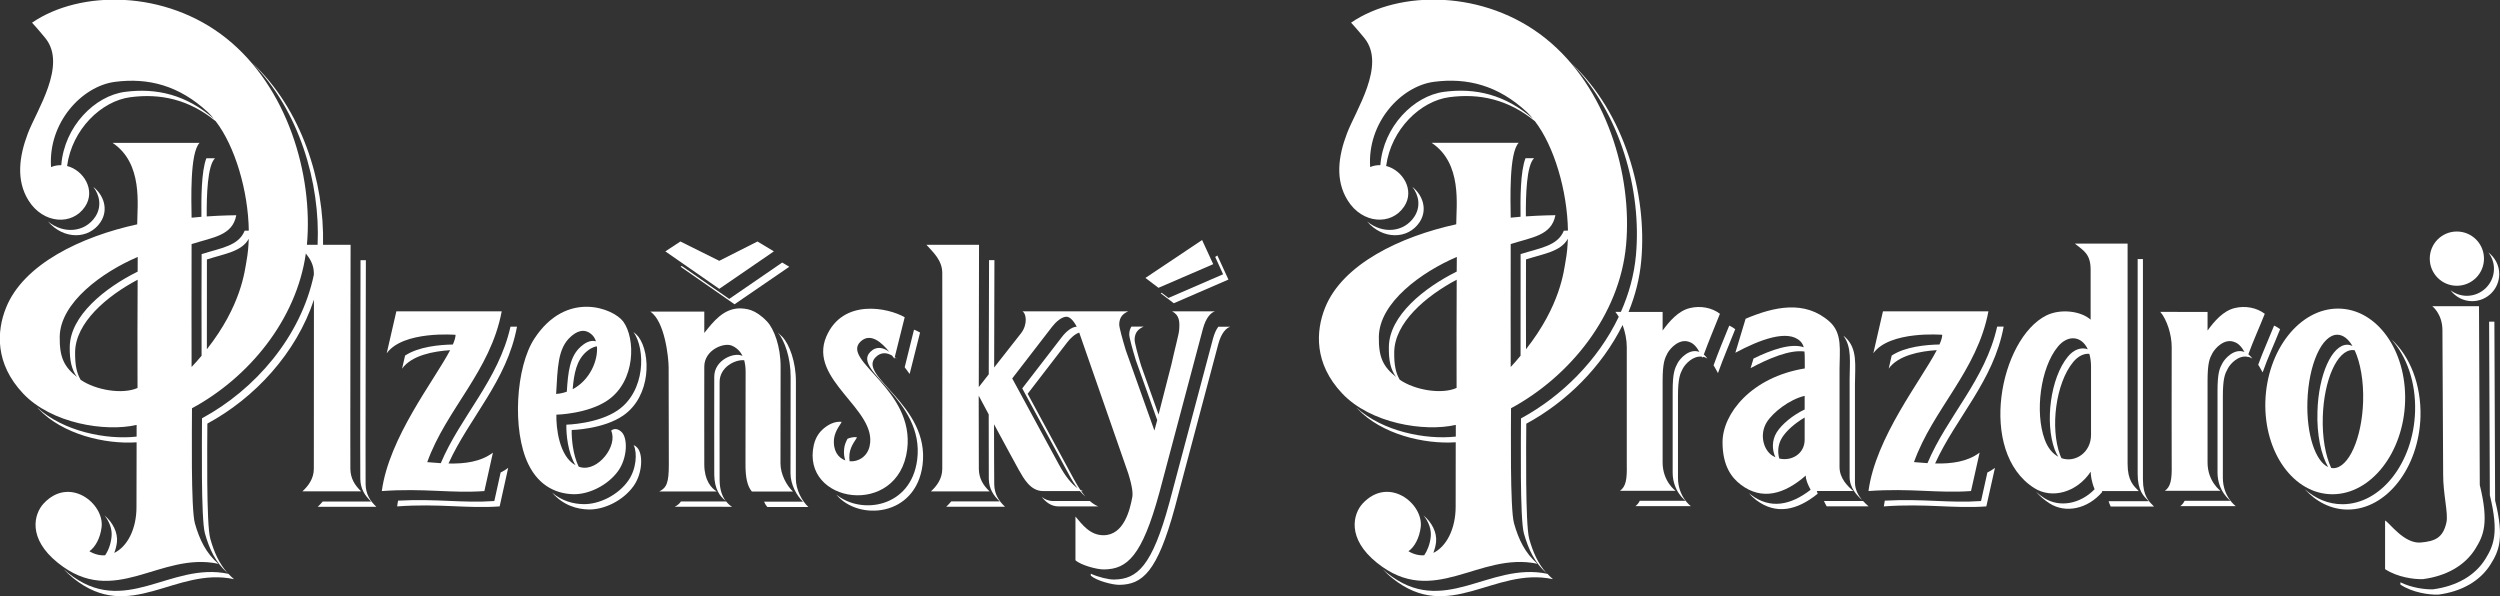 <?xml version="1.0" encoding="UTF-8" standalone="no"?>
<!-- Created with Inkscape (http://www.inkscape.org/) -->

<svg
   width="46.315mm"
   height="11.045mm"
   viewBox="0 0 46.315 11.045"
   version="1.1"
   id="svg1"
   inkscape:version="1.4 (86a8ad7, 2024-10-11)"
   sodipodi:docname="plzensky-prazdroj.svg"
   xmlns:inkscape="http://www.inkscape.org/namespaces/inkscape"
   xmlns:sodipodi="http://sodipodi.sourceforge.net/DTD/sodipodi-0.dtd"
   xmlns="http://www.w3.org/2000/svg"
   xmlns:svg="http://www.w3.org/2000/svg">
  <rect x="0" y="0" width="46.315" height="11.045" fill="#333333" stroke="none"/>
  <sodipodi:namedview
     id="namedview1"
     pagecolor="#ffffff"
     bordercolor="#000000"
     borderopacity="0.25"
     inkscape:showpageshadow="2"
     inkscape:pageopacity="0.0"
     inkscape:pagecheckerboard="0"
     inkscape:deskcolor="#d1d1d1"
     inkscape:document-units="mm"
     inkscape:zoom="1.7238005"
     inkscape:cx="197.52866"
     inkscape:cy="-107.61106"
     inkscape:window-width="1733"
     inkscape:window-height="1211"
     inkscape:window-x="156"
     inkscape:window-y="156"
     inkscape:window-maximized="0"
     inkscape:current-layer="layer1" />
  <defs
     id="defs1">
    <clipPath
       clipPathUnits="userSpaceOnUse"
       id="clipPath19">
      <path
         d="M 0,0 H 566.929 V 283.465 H 0 Z"
         transform="translate(-242.439,-171.92)"
         id="path19" />
    </clipPath>
    <clipPath
       clipPathUnits="userSpaceOnUse"
       id="clipPath21">
      <path
         d="M 0,0 H 566.929 V 283.465 H 0 Z"
         transform="translate(-211.163,-173.321)"
         id="path21" />
    </clipPath>
    <clipPath
       clipPathUnits="userSpaceOnUse"
       id="clipPath23">
      <path
         d="M 0,0 H 566.929 V 283.465 H 0 Z"
         transform="translate(-172.089,-168.109)"
         id="path23" />
    </clipPath>
    <clipPath
       clipPathUnits="userSpaceOnUse"
       id="clipPath28">
      <path
         d="M 0,0 H 566.929 V 283.465 H 0 Z"
         transform="translate(-201.751,-169.667)"
         id="path28" />
    </clipPath>
    <clipPath
       clipPathUnits="userSpaceOnUse"
       id="clipPath31">
      <path
         d="M 0,0 H 566.929 V 283.465 H 0 Z"
         transform="translate(-182.514,-170.9)"
         id="path31" />
    </clipPath>
    <clipPath
       clipPathUnits="userSpaceOnUse"
       id="clipPath34">
      <path
         d="M 0,0 H 566.929 V 283.465 H 0 Z"
         transform="translate(-224.371,-170.307)"
         id="path34" />
    </clipPath>
    <clipPath
       clipPathUnits="userSpaceOnUse"
       id="clipPath40">
      <path
         d="M 0,0 H 566.929 V 283.465 H 0 Z"
         transform="translate(-217.805,-169.073)"
         id="path40" />
    </clipPath>
    <clipPath
       clipPathUnits="userSpaceOnUse"
       id="clipPath43">
      <path
         d="M 0,0 H 566.929 V 283.465 H 0 Z"
         transform="translate(-270.773,-184.567)"
         id="path43" />
    </clipPath>
    <clipPath
       clipPathUnits="userSpaceOnUse"
       id="clipPath45">
      <path
         d="M 0,0 H 566.929 V 283.465 H 0 Z"
         transform="translate(-168.954,-179.234)"
         id="path45" />
    </clipPath>
    <clipPath
       clipPathUnits="userSpaceOnUse"
       id="clipPath47">
      <path
         d="M 0,0 H 566.929 V 283.465 H 0 Z"
         transform="translate(-240.556,-179.355)"
         id="path47" />
    </clipPath>
    <clipPath
       clipPathUnits="userSpaceOnUse"
       id="clipPath52">
      <path
         d="M 0,0 H 566.929 V 283.465 H 0 Z"
         transform="translate(-182.123,-180.663)"
         id="path52" />
    </clipPath>
    <clipPath
       clipPathUnits="userSpaceOnUse"
       id="clipPath54">
      <path
         d="M 0,0 H 566.929 V 283.465 H 0 Z"
         transform="translate(-258.187,-181.952)"
         id="path54" />
    </clipPath>
    <clipPath
       clipPathUnits="userSpaceOnUse"
       id="clipPath56">
      <path
         d="M 0,0 H 566.929 V 283.465 H 0 Z"
         transform="translate(-264.716,-182.564)"
         id="path56" />
    </clipPath>
    <clipPath
       clipPathUnits="userSpaceOnUse"
       id="clipPath60">
      <path
         d="M 0,0 H 566.929 V 283.465 H 0 Z"
         transform="translate(-210.365,-179.92)"
         id="path60" />
    </clipPath>
    <clipPath
       clipPathUnits="userSpaceOnUse"
       id="clipPath63">
      <path
         d="M 0,0 H 566.929 V 283.465 H 0 Z"
         transform="translate(-221.802,-180.403)"
         id="path63" />
    </clipPath>
    <clipPath
       clipPathUnits="userSpaceOnUse"
       id="clipPath65">
      <path
         d="M 0,0 H 566.929 V 283.465 H 0 Z"
         transform="translate(-228.424,-184.677)"
         id="path65" />
    </clipPath>
    <clipPath
       clipPathUnits="userSpaceOnUse"
       id="clipPath67">
      <path
         d="M 0,0 H 566.929 V 283.465 H 0 Z"
         transform="translate(-232.347,-179.244)"
         id="path67" />
    </clipPath>
    <clipPath
       clipPathUnits="userSpaceOnUse"
       id="clipPath70">
      <path
         d="M 0,0 H 566.929 V 283.465 H 0 Z"
         transform="translate(-178.34,-184.168)"
         id="path70" />
    </clipPath>
    <clipPath
       clipPathUnits="userSpaceOnUse"
       id="clipPath72">
      <path
         d="M 0,0 H 566.929 V 283.465 H 0 Z"
         transform="translate(-202.89,-181.581)"
         id="path72" />
    </clipPath>
    <clipPath
       clipPathUnits="userSpaceOnUse"
       id="clipPath74">
      <path
         d="M 0,0 H 566.929 V 283.465 H 0 Z"
         transform="translate(-187.726,-184.567)"
         id="path74" />
    </clipPath>
    <clipPath
       clipPathUnits="userSpaceOnUse"
       id="clipPath76">
      <path
         d="M 0,0 H 566.929 V 283.465 H 0 Z"
         transform="translate(-194.274,-181.952)"
         id="path76" />
    </clipPath>
    <clipPath
       clipPathUnits="userSpaceOnUse"
       id="clipPath78">
      <path
         d="M 0,0 H 566.929 V 283.465 H 0 Z"
         transform="translate(-251.908,-184.677)"
         id="path78" />
    </clipPath>
    <clipPath
       clipPathUnits="userSpaceOnUse"
       id="clipPath80">
      <path
         d="M 0,0 H 566.929 V 283.465 H 0 Z"
         transform="translate(-205.431,-189.238)"
         id="path80" />
    </clipPath>
    <clipPath
       clipPathUnits="userSpaceOnUse"
       id="clipPath82">
      <path
         d="M 0,0 H 566.929 V 283.465 H 0 Z"
         transform="translate(-171.839,-193.197)"
         id="path82" />
    </clipPath>
    <clipPath
       clipPathUnits="userSpaceOnUse"
       id="clipPath86">
      <path
         d="M 0,0 H 566.929 V 283.465 H 0 Z"
         transform="translate(-215.866,-195.813)"
         id="path86" />
    </clipPath>
    <clipPath
       clipPathUnits="userSpaceOnUse"
       id="clipPath88">
      <path
         d="M 0,0 H 566.929 V 283.465 H 0 Z"
         transform="translate(-188.367,-189.238)"
         id="path88" />
    </clipPath>
    <clipPath
       clipPathUnits="userSpaceOnUse"
       id="clipPath91">
      <path
         d="M 0,0 H 566.929 V 283.465 H 0 Z"
         transform="translate(-177.237,-190.601)"
         id="path91" />
    </clipPath>
    <clipPath
       clipPathUnits="userSpaceOnUse"
       id="clipPath94">
      <path
         d="M 0,0 H 566.929 V 283.465 H 0 Z"
         transform="translate(-209.809,-191.166)"
         id="path94" />
    </clipPath>
    <clipPath
       clipPathUnits="userSpaceOnUse"
       id="clipPath96">
      <path
         d="M 0,0 H 566.929 V 283.465 H 0 Z"
         transform="translate(-197.122,-191.342)"
         id="path96" />
    </clipPath>
    <clipPath
       clipPathUnits="userSpaceOnUse"
       id="clipPath100">
      <path
         d="M 0,0 H 566.929 V 283.465 H 0 Z"
         transform="translate(-146.109,-193.868)"
         id="path100" />
    </clipPath>
    <clipPath
       clipPathUnits="userSpaceOnUse"
       id="clipPath4">
      <path
         d="M 0,0 H 566.929 V 283.465 H 0 Z"
         transform="translate(-336.514,-186.835)"
         id="path4" />
    </clipPath>
    <clipPath
       clipPathUnits="userSpaceOnUse"
       id="clipPath6">
      <path
         d="M 0,0 H 566.929 V 283.465 H 0 Z"
         transform="translate(-342.547,-178.372)"
         id="path6" />
    </clipPath>
    <clipPath
       clipPathUnits="userSpaceOnUse"
       id="clipPath8">
      <path
         d="M 0,0 H 566.929 V 283.465 H 0 Z"
         transform="translate(-359.355,-186.769)"
         id="path8" />
    </clipPath>
    <clipPath
       clipPathUnits="userSpaceOnUse"
       id="clipPath10">
      <path
         d="M 0,0 H 566.929 V 283.465 H 0 Z"
         transform="translate(-389.148,-186.769)"
         id="path10" />
    </clipPath>
    <clipPath
       clipPathUnits="userSpaceOnUse"
       id="clipPath12">
      <path
         d="M 0,0 H 566.929 V 283.465 H 0 Z"
         transform="translate(-401.945,-174.723)"
         id="path12" />
    </clipPath>
    <clipPath
       clipPathUnits="userSpaceOnUse"
       id="clipPath15">
      <path
         d="M 0,0 H 566.929 V 283.465 H 0 Z"
         transform="translate(-424.392,-182.208)"
         id="path15" />
    </clipPath>
    <clipPath
       clipPathUnits="userSpaceOnUse"
       id="clipPath17">
      <path
         d="M 0,0 H 566.929 V 283.465 H 0 Z"
         transform="translate(-435.862,-186.769)"
         id="path17" />
    </clipPath>
    <clipPath
       clipPathUnits="userSpaceOnUse"
       id="clipPath178">
      <path
         d="M 0,0 H 566.929 V 283.465 H 0 Z"
         transform="translate(-251.464,-108.849)"
         id="path178" />
    </clipPath>
    <clipPath
       clipPathUnits="userSpaceOnUse"
       id="clipPath185">
      <path
         d="M 0,0 H 566.929 V 283.465 H 0 Z"
         transform="translate(-313.86,-104.343)"
         id="path185" />
    </clipPath>
    <clipPath
       clipPathUnits="userSpaceOnUse"
       id="clipPath191">
      <path
         d="M 0,0 H 566.929 V 283.465 H 0 Z"
         transform="translate(-242.089,-93.606)"
         id="path191" />
    </clipPath>
    <clipPath
       clipPathUnits="userSpaceOnUse"
       id="clipPath194">
      <path
         d="M 0,0 H 566.929 V 283.465 H 0 Z"
         transform="translate(-257.754,-95.253)"
         id="path194" />
    </clipPath>
    <clipPath
       clipPathUnits="userSpaceOnUse"
       id="clipPath196">
      <path
         d="M 0,0 H 566.929 V 283.465 H 0 Z"
         transform="translate(-265.473,-95.152)"
         id="path196" />
    </clipPath>
    <clipPath
       clipPathUnits="userSpaceOnUse"
       id="clipPath198">
      <path
         d="M 0,0 H 566.929 V 283.465 H 0 Z"
         transform="translate(-271.866,-95.152)"
         id="path198" />
    </clipPath>
    <clipPath
       clipPathUnits="userSpaceOnUse"
       id="clipPath201">
      <path
         d="M 0,0 H 566.929 V 283.465 H 0 Z"
         transform="translate(-283.74,-91.275)"
         id="path201" />
    </clipPath>
    <clipPath
       clipPathUnits="userSpaceOnUse"
       id="clipPath203">
      <path
         d="M 0,0 H 566.929 V 283.465 H 0 Z"
         transform="translate(-290.842,-91.461)"
         id="path203" />
    </clipPath>
    <clipPath
       clipPathUnits="userSpaceOnUse"
       id="clipPath205">
      <path
         d="M 0,0 H 566.929 V 283.465 H 0 Z"
         transform="translate(-301.255,-89.856)"
         id="path205" />
    </clipPath>
    <clipPath
       clipPathUnits="userSpaceOnUse"
       id="clipPath208">
      <path
         d="M 0,0 H 566.929 V 283.465 H 0 Z"
         transform="translate(-315.991,-91.275)"
         id="path208" />
    </clipPath>
    <clipPath
       clipPathUnits="userSpaceOnUse"
       id="clipPath212">
      <path
         d="M 0,0 H 566.929 V 283.465 H 0 Z"
         transform="translate(-334.967,-91.773)"
         id="path212" />
    </clipPath>
    <clipPath
       clipPathUnits="userSpaceOnUse"
       id="clipPath102">
      <path
         d="M 0,0 H 566.929 V 283.465 H 0 Z"
         transform="translate(-84.261,-98.98)"
         id="path102" />
    </clipPath>
    <clipPath
       clipPathUnits="userSpaceOnUse"
       id="clipPath106">
      <path
         d="M 0,0 H 566.929 V 283.465 H 0 Z"
         transform="translate(-39.012,-106.988)"
         id="path106" />
    </clipPath>
    <clipPath
       clipPathUnits="userSpaceOnUse"
       id="clipPath108">
      <path
         d="M 0,0 H 566.929 V 283.465 H 0 Z"
         transform="translate(-166.038,-103.085)"
         id="path108" />
    </clipPath>
    <clipPath
       clipPathUnits="userSpaceOnUse"
       id="clipPath110">
      <path
         d="M 0,0 H 566.929 V 283.465 H 0 Z"
         transform="translate(-133.622,-98.728)"
         id="path110" />
    </clipPath>
    <clipPath
       clipPathUnits="userSpaceOnUse"
       id="clipPath112">
      <path
         d="M 0,0 H 566.929 V 283.465 H 0 Z"
         transform="translate(-108.282,-106.99)"
         id="path112" />
    </clipPath>
    <clipPath
       clipPathUnits="userSpaceOnUse"
       id="clipPath114">
      <path
         d="M 0,0 H 566.929 V 283.465 H 0 Z"
         transform="translate(-127.302,-101.518)"
         id="path114" />
    </clipPath>
    <clipPath
       clipPathUnits="userSpaceOnUse"
       id="clipPath116">
      <path
         d="M 0,0 H 566.929 V 283.465 H 0 Z"
         transform="translate(-125.967,-99.999)"
         id="path116" />
    </clipPath>
    <clipPath
       clipPathUnits="userSpaceOnUse"
       id="clipPath118">
      <path
         d="M 0,0 H 566.929 V 283.465 H 0 Z"
         transform="translate(-140.524,-92.305)"
         id="path118" />
    </clipPath>
    <clipPath
       clipPathUnits="userSpaceOnUse"
       id="clipPath120">
      <path
         d="M 0,0 H 566.929 V 283.465 H 0 Z"
         transform="translate(-134.33,-92.307)"
         id="path120" />
    </clipPath>
    <clipPath
       clipPathUnits="userSpaceOnUse"
       id="clipPath122">
      <path
         d="M 0,0 H 566.929 V 283.465 H 0 Z"
         transform="translate(-109.326,-88.537)"
         id="path122" />
    </clipPath>
    <clipPath
       clipPathUnits="userSpaceOnUse"
       id="clipPath124">
      <path
         d="M 0,0 H 566.929 V 283.465 H 0 Z"
         transform="translate(-149.028,-105.011)"
         id="path124" />
    </clipPath>
    <clipPath
       clipPathUnits="userSpaceOnUse"
       id="clipPath126">
      <path
         d="M 0,0 H 566.929 V 283.465 H 0 Z"
         transform="translate(-163.603,-96.73)"
         id="path126" />
    </clipPath>
    <clipPath
       clipPathUnits="userSpaceOnUse"
       id="clipPath128">
      <path
         d="M 0,0 H 566.929 V 283.465 H 0 Z"
         transform="translate(-155.914,-101.518)"
         id="path128" />
    </clipPath>
    <clipPath
       clipPathUnits="userSpaceOnUse"
       id="clipPath130">
      <path
         d="M 0,0 H 566.929 V 283.465 H 0 Z"
         transform="translate(-167.482,-101.725)"
         id="path130" />
    </clipPath>
    <clipPath
       clipPathUnits="userSpaceOnUse"
       id="clipPath132">
      <path
         d="M 0,0 H 566.929 V 283.465 H 0 Z"
         transform="translate(-100.19,-100.833)"
         id="path132" />
    </clipPath>
    <clipPath
       clipPathUnits="userSpaceOnUse"
       id="clipPath134">
      <path
         d="M 0,0 H 566.929 V 283.465 H 0 Z"
         transform="translate(-154.562,-100.014)"
         id="path134" />
    </clipPath>
    <clipPath
       clipPathUnits="userSpaceOnUse"
       id="clipPath136">
      <path
         d="M 0,0 H 566.929 V 283.465 H 0 Z"
         transform="translate(-55.705,-104.951)"
         id="path136" />
    </clipPath>
    <clipPath
       clipPathUnits="userSpaceOnUse"
       id="clipPath138">
      <path
         d="M 0,0 H 566.929 V 283.465 H 0 Z"
         transform="translate(-59.638,-94.294)"
         id="path138" />
    </clipPath>
    <clipPath
       clipPathUnits="userSpaceOnUse"
       id="clipPath140">
      <path
         d="M 0,0 H 566.929 V 283.465 H 0 Z"
         transform="translate(-62.45,-92.305)"
         id="path140" />
    </clipPath>
    <clipPath
       clipPathUnits="userSpaceOnUse"
       id="clipPath142">
      <path
         d="M 0,0 H 566.929 V 283.465 H 0 Z"
         transform="translate(-69.768,-95.247)"
         id="path142" />
    </clipPath>
    <clipPath
       clipPathUnits="userSpaceOnUse"
       id="clipPath144">
      <path
         d="M 0,0 H 566.929 V 283.465 H 0 Z"
         transform="translate(-40.058,-88.537)"
         id="path144" />
    </clipPath>
    <clipPath
       clipPathUnits="userSpaceOnUse"
       id="clipPath146">
      <path
         d="M 0,0 H 566.929 V 283.465 H 0 Z"
         transform="translate(-69.758,-101.182)"
         id="path146" />
    </clipPath>
    <clipPath
       clipPathUnits="userSpaceOnUse"
       id="clipPath148">
      <path
         d="M 0,0 H 566.929 V 283.465 H 0 Z"
         transform="translate(-82.475,-99.859)"
         id="path148" />
    </clipPath>
    <clipPath
       clipPathUnits="userSpaceOnUse"
       id="clipPath150">
      <path
         d="M 0,0 H 566.929 V 283.465 H 0 Z"
         transform="translate(-93.723,-92.305)"
         id="path150" />
    </clipPath>
    <clipPath
       clipPathUnits="userSpaceOnUse"
       id="clipPath152">
      <path
         d="M 0,0 H 566.929 V 283.465 H 0 Z"
         transform="translate(-78.288,-98.558)"
         id="path152" />
    </clipPath>
    <clipPath
       clipPathUnits="userSpaceOnUse"
       id="clipPath154">
      <path
         d="M 0,0 H 566.929 V 283.465 H 0 Z"
         transform="translate(-74.625,-92.283)"
         id="path154" />
    </clipPath>
    <clipPath
       clipPathUnits="userSpaceOnUse"
       id="clipPath158">
      <path
         d="M 0,0 H 566.929 V 283.465 H 0 Z"
         transform="translate(-165.509,-103.61)"
         id="path158" />
    </clipPath>
    <clipPath
       clipPathUnits="userSpaceOnUse"
       id="clipPath160">
      <path
         d="M 0,0 H 566.929 V 283.465 H 0 Z"
         transform="translate(-139.998,-92.831)"
         id="path160" />
    </clipPath>
    <clipPath
       clipPathUnits="userSpaceOnUse"
       id="clipPath162">
      <path
         d="M 0,0 H 566.929 V 283.465 H 0 Z"
         transform="translate(-117.235,-89.01)"
         id="path162" />
    </clipPath>
    <clipPath
       clipPathUnits="userSpaceOnUse"
       id="clipPath164">
      <path
         d="M 0,0 H 566.929 V 283.465 H 0 Z"
         transform="translate(-97.376,-92.752)"
         id="path164" />
    </clipPath>
    <clipPath
       clipPathUnits="userSpaceOnUse"
       id="clipPath166">
      <path
         d="M 0,0 H 566.929 V 283.465 H 0 Z"
         transform="translate(-77.477,-94.29)"
         id="path166" />
    </clipPath>
    <clipPath
       clipPathUnits="userSpaceOnUse"
       id="clipPath168">
      <path
         d="M 0,0 H 566.929 V 283.465 H 0 Z"
         transform="translate(-133.817,-92.835)"
         id="path168" />
    </clipPath>
    <clipPath
       clipPathUnits="userSpaceOnUse"
       id="clipPath170">
      <path
         d="M 0,0 H 566.929 V 283.465 H 0 Z"
         transform="translate(-162.796,-97.535)"
         id="path170" />
    </clipPath>
    <clipPath
       clipPathUnits="userSpaceOnUse"
       id="clipPath172">
      <path
         d="M 0,0 H 566.929 V 283.465 H 0 Z"
         transform="translate(-166.493,-89.815)"
         id="path172" />
    </clipPath>
    <clipPath
       clipPathUnits="userSpaceOnUse"
       id="clipPath174">
      <path
         d="M 0,0 H 566.929 V 283.465 H 0 Z"
         transform="translate(-52.37,-92.813)"
         id="path174" />
    </clipPath>
    <clipPath
       clipPathUnits="userSpaceOnUse"
       id="clipPath176">
      <path
         d="M 0,0 H 566.929 V 283.465 H 0 Z"
         transform="translate(-148.805,-92.831)"
         id="path176" />
    </clipPath>
  </defs>
  <g
     inkscape:label="Vrstva 1"
     inkscape:groupmode="layer"
     id="layer1"
     transform="translate(-128.323,-71.967)">
    <path
       id="path101"
       d="M 0,0 0.547,2.174 C 0.458,2.225 0.352,2.277 0.229,2.324 L -0.26,0.352 C -0.156,0.218 -0.065,0.091 0,0"
       style="fill:#ffffff;fill-opacity:1;fill-rule:nonzero;stroke:none"
       transform="matrix(0.353,0,0,-0.353,145.175,78.895)"
       clip-path="url(#clipPath102)" />
    <path
       id="path103"
       d="m 149.97,77.487 -0.126,-0.096 -0.017,0.011 0.242,0.183 1.012,-0.439 -0.205,-0.446 -0.04,0.027 0.146,0.321 z"
       style="fill:#ffffff;fill-opacity:1;fill-rule:nonzero;stroke:none;stroke-width:0.353" />
    <path
       id="path104"
       d="m 140.953,76.894 -0.021,0.015 0.999,0.695 1.014,-0.695 -0.131,-0.078 -0.982,0.674 z"
       style="fill:#ffffff;fill-opacity:1;fill-rule:nonzero;stroke:none;stroke-width:0.353" />
    <path
       id="path105"
       d="M 0,0 C 0.814,-0.953 2.138,-0.96 2.757,-0.035 3.194,0.623 2.921,1.391 2.377,1.816 2.716,1.381 2.832,0.776 2.48,0.243 1.93,-0.581 0.811,-0.667 0,0"
       style="fill:#ffffff;fill-opacity:1;fill-rule:nonzero;stroke:none"
       transform="matrix(0.353,0,0,-0.353,129.212,76.07)"
       clip-path="url(#clipPath106)" />
    <path
       id="path107"
       d="m 0,0 c -0.321,0 -0.619,0.111 -0.858,0.291 0.259,-0.345 0.673,-0.572 1.135,-0.572 0.787,0 1.423,0.638 1.423,1.423 C 1.7,1.607 1.471,2.016 1.126,2.278 1.311,2.037 1.423,1.742 1.423,1.421 1.423,0.639 0.783,0 0,0"
       style="fill:#ffffff;fill-opacity:1;fill-rule:nonzero;stroke:none"
       transform="matrix(0.353,0,0,-0.353,174.024,77.447)"
       clip-path="url(#clipPath108)" />
    <path
       id="path109"
       d="M 0,0 V -5.16 C 0,-5.731 0.393,-6.133 0.653,-6.365 0.459,-6.132 0.28,-5.824 0.28,-5.44 v 5.161 c 0,0.947 0.161,1.858 -0.523,2.468 C -0.271,2.212 -0.302,2.232 -0.329,2.256 0.13,1.657 0,0.844 0,0"
       style="fill:#ffffff;fill-opacity:1;fill-rule:nonzero;stroke:none"
       transform="matrix(0.353,0,0,-0.353,162.589,78.983)"
       clip-path="url(#clipPath110)" />
    <path
       id="path111"
       d="M 0,0 C 0.808,-0.955 2.141,-0.966 2.758,-0.037 3.192,0.621 2.919,1.389 2.375,1.814 2.72,1.378 2.832,0.774 2.477,0.241 1.926,-0.584 0.808,-0.669 0,0"
       style="fill:#ffffff;fill-opacity:1;fill-rule:nonzero;stroke:none"
       transform="matrix(0.353,0,0,-0.353,153.649,76.069)"
       clip-path="url(#clipPath112)" />
    <path
       id="path113"
       d="m 0,0 c -0.28,-0.693 -0.57,-1.378 -0.822,-2.084 0.086,-0.137 0.157,-0.281 0.23,-0.408 0.277,0.784 0.606,1.536 0.906,2.305 C 0.215,-0.112 0.112,-0.052 0,0"
       style="fill:#ffffff;fill-opacity:1;fill-rule:nonzero;stroke:none"
       transform="matrix(0.353,0,0,-0.353,160.359,77.999)"
       clip-path="url(#clipPath114)" />
    <path
       id="path115"
       d="M 0,0 C 0.264,0.721 0.561,1.424 0.846,2.138 0.411,2.469 -0.184,2.569 -0.724,2.44 -1.347,2.294 -1.809,1.739 -2.162,1.26 v 0.975 h -1.79 c 0.354,0.856 0.584,1.762 0.669,2.696 0.318,3.48 -0.87,7.75 -3.681,10.371 2.608,-2.637 3.71,-6.733 3.402,-10.089 -0.094,-1.042 -0.375,-2.04 -0.79,-2.975 h -0.29 c 0.059,-0.077 0.121,-0.162 0.178,-0.257 -1.091,-2.284 -2.999,-4.178 -5.131,-5.333 -10e-4,-0.978 -0.063,-5.286 0.155,-6.043 0.232,-0.822 0.561,-1.527 1.183,-2.078 -0.448,0.504 -0.711,1.107 -0.906,1.8 -0.212,0.756 -0.158,5.061 -0.154,6.043 2.086,1.125 3.955,2.965 5.055,5.18 0.133,-0.365 0.219,-0.779 0.219,-1.155 0,-1.844 -0.005,-5.693 0,-6.181 0.017,-0.786 -0.051,-1.141 -0.356,-1.366 h 2.916 c 0,0 -0.679,0.488 -0.679,1.486 v 4.277 c 0,0.965 0.117,1.196 0.256,1.46 0.145,0.263 0.617,0.773 1.123,0.597 0.26,-0.077 0.424,-0.304 0.552,-0.533 -0.008,0.001 -0.015,0.006 -0.025,0.01 -0.506,0.173 -0.982,-0.338 -1.122,-0.599 -0.14,-0.266 -0.257,-0.495 -0.257,-1.461 v -4.276 c 0,-0.998 0.678,-1.486 0.678,-1.486 h -2.405 c -0.057,-0.117 -0.128,-0.206 -0.23,-0.281 h 2.912 c 0,0 -0.676,0.491 -0.676,1.487 v 4.274 c 0,0.969 0.116,1.199 0.255,1.463 0.13,0.243 0.546,0.688 1.007,0.62 0.011,-0.016 0.023,-0.039 0.032,-0.054 0.006,0.015 0.011,0.031 0.021,0.046 C -0.02,-0.13 0,-0.128 0.021,-0.134 0.082,-0.153 0.137,-0.18 0.188,-0.212 0.132,-0.134 0.071,-0.063 0,0"
       style="fill:#ffffff;fill-opacity:1;fill-rule:nonzero;stroke:none"
       transform="matrix(0.353,0,0,-0.353,159.888,78.535)"
       clip-path="url(#clipPath116)" />
    <path
       id="path117"
       d="m 0,0 c -1.662,-0.12 -3.006,0.131 -5.052,0.02 -0.02,-0.1 -0.038,-0.201 -0.051,-0.302 2.241,0.162 3.635,-0.124 5.38,0 L 0.729,1.74 C 0.602,1.644 0.473,1.567 0.332,1.497 Z"
       style="fill:#ffffff;fill-opacity:1;fill-rule:nonzero;stroke:none"
       transform="matrix(0.353,0,0,-0.353,165.024,81.249)"
       clip-path="url(#clipPath118)" />
    <path
       id="path119"
       d="m 0,0 h -2.052 c 0.041,-0.094 0.092,-0.188 0.143,-0.28 H 0.29 C 0.208,-0.206 0.102,-0.113 0,0"
       style="fill:#ffffff;fill-opacity:1;fill-rule:nonzero;stroke:none"
       transform="matrix(0.353,0,0,-0.353,162.838,81.249)"
       clip-path="url(#clipPath120)" />
    <path
       id="path121"
       d="M 0,0 C -0.082,0.067 -0.157,0.134 -0.229,0.202 -0.085,0.041 0.079,-0.118 0.28,-0.279 3.266,-2.687 5.626,0.33 8.713,-0.333 8.61,-0.246 8.515,-0.15 8.426,-0.053 5.342,0.6 2.986,-2.403 0,0"
       style="fill:#ffffff;fill-opacity:1;fill-rule:nonzero;stroke:none"
       transform="matrix(0.353,0,0,-0.353,154.017,82.579)"
       clip-path="url(#clipPath122)" />
    <path
       id="path123"
       d="m 0,0 h -0.277 v -11.268 c 0,-0.903 0.315,-1.17 0.578,-1.438 h -2.103 c 0.027,-0.092 0.065,-0.183 0.109,-0.281 H 0.582 C 0.315,-12.716 0,-12.451 0,-11.552 Z"
       style="fill:#ffffff;fill-opacity:1;fill-rule:nonzero;stroke:none"
       transform="matrix(0.353,0,0,-0.353,168.023,76.767)"
       clip-path="url(#clipPath124)" />
    <path
       id="path125"
       d="m 0,0 c 0.045,1.702 -0.564,3.198 -1.532,4.069 0.804,-0.893 1.297,-2.255 1.248,-3.79 -0.082,-2.689 -1.788,-4.869 -3.814,-4.869 -0.742,0 -1.426,0.296 -1.987,0.8 0.608,-0.673 1.395,-1.08 2.268,-1.08 2.028,0 3.732,2.18 3.817,4.87"
       style="fill:#ffffff;fill-opacity:1;fill-rule:nonzero;stroke:none"
       transform="matrix(0.353,0,0,-0.353,173.165,79.688)"
       clip-path="url(#clipPath126)" />
    <path
       id="path127"
       d="m 0,0 c -0.277,-0.693 -0.578,-1.349 -0.834,-2.052 0.085,-0.13 0.157,-0.274 0.232,-0.403 0.274,0.781 0.615,1.499 0.917,2.268 C 0.219,-0.112 0.109,-0.052 0,0"
       style="fill:#ffffff;fill-opacity:1;fill-rule:nonzero;stroke:none"
       transform="matrix(0.353,0,0,-0.353,170.453,77.999)"
       clip-path="url(#clipPath128)" />
    <path
       id="path129"
       d="m 0,0 h -0.277 l 0.038,-9.105 c 0.492,-2.002 0.187,-2.659 -0.223,-3.333 -0.55,-0.899 -1.536,-1.446 -2.76,-1.61 -0.394,-0.014 -1.112,0.074 -1.711,0.369 v -0.12 c 0.64,-0.427 1.533,-0.543 1.992,-0.527 1.224,0.163 2.203,0.712 2.756,1.612 0.414,0.67 0.719,1.327 0.223,3.329 z"
       style="fill:#ffffff;fill-opacity:1;fill-rule:nonzero;stroke:none"
       transform="matrix(0.353,0,0,-0.353,174.534,77.926)"
       clip-path="url(#clipPath130)" />
    <path
       id="path131"
       d="m 0,0 -2.289,-8.605 c -0.91,-3.353 -1.693,-4.02 -2.901,-4.037 -0.278,-0.006 -0.843,0.128 -1.223,0.309 v -0.106 c 0.292,-0.262 1.141,-0.487 1.504,-0.481 1.207,0.016 1.987,0.681 2.901,4.035 L 0.28,-0.278 C 0.434,0.286 0.677,0.551 0.906,0.627 H 0.28 C 0.171,0.482 0.075,0.278 0,0"
       style="fill:#ffffff;fill-opacity:1;fill-rule:nonzero;stroke:none"
       transform="matrix(0.353,0,0,-0.353,150.795,78.241)"
       clip-path="url(#clipPath132)" />
    <path
       id="path133"
       d="M 0,0 C 0.264,0.727 0.578,1.402 0.862,2.123 0.425,2.455 -0.168,2.555 -0.709,2.426 -1.327,2.28 -1.792,1.725 -2.141,1.245 v 0.976 l -2.48,0.003 c 0.342,-0.399 0.598,-1.181 0.598,-1.843 0,-1.844 -0.01,-5.694 0,-6.181 0.014,-0.786 -0.051,-1.141 -0.356,-1.366 h 2.915 c 0,0 -0.677,0.488 -0.677,1.486 v 4.277 c 0,0.965 0.112,1.196 0.256,1.46 0.144,0.263 0.613,0.773 1.119,0.597 0.277,-0.082 0.431,-0.308 0.565,-0.539 -0.015,0.005 -0.021,0.011 -0.035,0.016 -0.51,0.173 -0.982,-0.338 -1.125,-0.599 -0.144,-0.266 -0.257,-0.495 -0.257,-1.461 v -4.276 c 0,-0.998 0.681,-1.486 0.681,-1.486 H -3.345 C -3.4,-7.808 -3.476,-7.897 -3.574,-7.972 h 2.914 c 0,0 -0.678,0.491 -0.678,1.487 v 4.273 c 0,0.97 0.117,1.2 0.261,1.464 0.126,0.244 0.543,0.695 1.008,0.62 0.004,-0.007 0.007,-0.016 0.01,-0.018 0.005,0.002 0.008,0.01 0.008,0.014 0.03,-0.004 0.061,-0.007 0.095,-0.016 C 0.106,-0.17 0.157,-0.196 0.212,-0.23 0.15,-0.144 0.082,-0.064 0,0"
       style="fill:#ffffff;fill-opacity:1;fill-rule:nonzero;stroke:none"
       transform="matrix(0.353,0,0,-0.353,169.976,78.53)"
       clip-path="url(#clipPath134)" />
    <path
       id="path135"
       d="m 0,0 h -0.28 c -0.006,-1.741 -0.024,-11.031 -0.011,-11.487 0.011,-0.506 0.228,-0.856 0.568,-1.177 h -2.542 c -0.085,-0.102 -0.176,-0.197 -0.263,-0.278 H 0.551 C 0.214,-12.622 0,-12.273 -0.014,-11.766 -0.024,-11.261 0,0 0,0"
       style="fill:#ffffff;fill-opacity:1;fill-rule:nonzero;stroke:none"
       transform="matrix(0.353,0,0,-0.353,135.101,76.788)"
       clip-path="url(#clipPath136)" />
    <path
       id="path137"
       d="M 0,0 C -0.238,0.015 -0.477,0.035 -0.711,0.055 0.287,2.836 2.613,4.837 3.197,7.969 H -2.332 L -2.838,5.767 c 0.865,1.2 3.614,0.97 3.614,0.97 C 0.773,6.601 0.721,6.426 0.633,6.228 -0.072,6.215 -1.166,6.116 -1.874,5.647 L -2.031,4.962 c 0.504,0.704 1.655,0.914 2.522,0.969 -0.836,-1.595 -3.211,-4.586 -3.586,-7.394 2.242,0.16 3.635,-0.128 5.383,0 L 2.736,0.554 C 2.092,0.067 1.248,-0.037 0.404,-0.016 1.501,2.398 3.47,4.315 4,7.166 H 3.658 C 3.032,4.368 1.038,2.463 0,0"
       style="fill:#ffffff;fill-opacity:1;fill-rule:nonzero;stroke:none"
       transform="matrix(0.353,0,0,-0.353,136.489,80.548)"
       clip-path="url(#clipPath138)" />
    <path
       id="path139"
       d="m 0,0 c -1.659,-0.12 -3.005,0.131 -5.051,0.02 -0.021,-0.1 -0.038,-0.201 -0.048,-0.302 2.238,0.162 3.632,-0.124 5.378,0 L 0.727,1.74 C 0.604,1.644 0.47,1.567 0.33,1.497 Z"
       style="fill:#ffffff;fill-opacity:1;fill-rule:nonzero;stroke:none"
       transform="matrix(0.353,0,0,-0.353,137.481,81.249)"
       clip-path="url(#clipPath140)" />
    <path
       id="path141"
       d="m 0,0 c 0.202,-0.413 0.144,-1.275 -0.291,-1.88 -0.544,-0.765 -1.536,-1.237 -2.34,-1.221 -0.523,0.007 -1.122,0.156 -1.645,0.602 0.575,-0.667 1.31,-0.873 1.926,-0.882 0.8,-0.015 1.792,0.459 2.34,1.223 0.489,0.681 0.506,1.683 0.205,2.013 C 0.144,-0.084 0.079,-0.034 0,0"
       style="fill:#ffffff;fill-opacity:1;fill-rule:nonzero;stroke:none"
       transform="matrix(0.353,0,0,-0.353,140.062,80.212)"
       clip-path="url(#clipPath142)" />
    <path
       id="path143"
       d="M 0,0 C -0.082,0.067 -0.157,0.134 -0.233,0.202 -0.089,0.041 0.082,-0.118 0.277,-0.279 3.266,-2.687 5.623,0.33 8.715,-0.333 8.609,-0.246 8.513,-0.15 8.422,-0.053 5.34,0.6 2.982,-2.403 0,0"
       style="fill:#ffffff;fill-opacity:1;fill-rule:nonzero;stroke:none"
       transform="matrix(0.353,0,0,-0.353,129.582,82.579)"
       clip-path="url(#clipPath144)" />
    <path
       id="path145"
       d="m 0,0 c 0.64,-0.898 0.629,-3.099 -0.817,-4.101 -1.051,-0.727 -2.706,-0.762 -2.706,-0.762 -0.011,-0.5 0.075,-1.471 0.479,-2.126 -0.866,0.474 -1.02,1.984 -1.003,2.651 0,0 1.653,0.034 2.703,0.762 1.464,1.011 1.457,3.246 0.804,4.127 -0.513,0.69 -2.977,1.671 -4.659,-0.893 -0.979,-1.488 -1.18,-4.813 -0.325,-6.583 0.595,-1.237 1.58,-1.571 2.38,-1.587 0.797,-0.015 1.793,0.46 2.34,1.221 0.486,0.682 0.503,1.685 0.205,2.015 -0.14,0.155 -0.369,0.267 -0.574,0.102 0.366,-0.801 -0.688,-2.149 -1.594,-1.925 -0.038,0.008 -0.072,0.025 -0.11,0.034 -0.308,0.641 -0.376,1.473 -0.366,1.923 0,0 1.656,0.033 2.706,0.761 1.464,1.012 1.457,3.242 0.8,4.128 C 0.202,-0.174 0.113,-0.087 0,0 m -3.192,-3.002 c 0.072,0.849 0.206,1.508 0.702,1.954 0.136,0.119 0.342,0.268 0.571,0.296 0.068,-0.723 -0.359,-1.771 -1.273,-2.25 m -0.102,2.756 c 0.243,0.219 0.697,0.529 1.149,0.069 0.072,-0.081 0.134,-0.186 0.175,-0.31 -0.322,0.089 -0.62,-0.121 -0.801,-0.285 -0.574,-0.513 -0.663,-1.315 -0.728,-2.359 -0.175,-0.062 -0.356,-0.105 -0.561,-0.119 0.082,1.366 0.078,2.391 0.766,3.004"
       style="fill:#ffffff;fill-opacity:1;fill-rule:nonzero;stroke:none"
       transform="matrix(0.353,0,0,-0.353,140.059,78.118)"
       clip-path="url(#clipPath146)" />
    <path
       id="path147"
       d="M 0,0 C 0.28,0.281 0.585,0.25 0.865,0.084 0.91,0.026 0.951,-0.031 0.985,-0.075 l 0.017,0.073 C 1.04,-0.031 1.079,-0.062 1.112,-0.094 1.079,-0.052 1.045,-0.015 1.007,0.023 L 1.525,2.098 C 0.679,2.591 -1.712,3.112 -2.586,1.09 c -0.982,-2.282 2.702,-3.828 2.271,-5.751 -0.123,-0.567 -0.609,-0.838 -1.05,-0.801 -0.017,0.115 -0.024,0.239 -0.007,0.384 0.052,0.466 0.4,0.815 0.387,0.879 -0.158,0.02 -0.32,-0.012 -0.489,-0.078 -0.079,-0.142 -0.158,-0.32 -0.178,-0.52 -0.028,-0.247 0,-0.45 0.061,-0.617 -0.369,0.128 -0.658,0.503 -0.592,1.141 0.059,0.468 0.406,0.815 0.392,0.882 -0.262,0.028 -0.556,-0.063 -0.84,-0.273 C -2.88,-3.85 -3.13,-4.12 -3.243,-4.597 -3.941,-7.678 1.197,-8.46 1.656,-4.842 2.053,-1.703 -1.796,-0.186 -0.807,0.806 -0.281,1.329 0.327,0.766 0.715,0.283 0.4,0.512 0.043,0.604 -0.281,0.278 -1.269,-0.709 2.579,-2.227 2.182,-5.371 1.861,-7.909 -0.77,-8.279 -2.066,-7.206 -0.92,-8.605 2.114,-8.391 2.463,-5.65 2.86,-2.507 -0.989,-0.99 0,0"
       style="fill:#ffffff;fill-opacity:1;fill-rule:nonzero;stroke:none"
       transform="matrix(0.353,0,0,-0.353,144.545,78.585)"
       clip-path="url(#clipPath148)" />
    <path
       id="path149"
       d="m 0,0 h -1.922 c -0.236,0 -0.433,0.084 -0.599,0.21 0.217,-0.27 0.493,-0.492 0.878,-0.492 H 0.448 C 0.313,-0.233 0.166,-0.143 0,0"
       style="fill:#ffffff;fill-opacity:1;fill-rule:nonzero;stroke:none"
       transform="matrix(0.353,0,0,-0.353,148.513,81.249)"
       clip-path="url(#clipPath150)" />
    <path
       id="path151"
       d="m 0,0 c 0.007,1.047 -0.342,1.974 -0.704,2.362 -0.086,0.085 -0.165,0.163 -0.24,0.228 0.349,-0.413 0.667,-1.301 0.667,-2.311 -0.003,-1.531 -0.007,-4.507 -0.007,-5.071 0,-0.596 0.332,-1.184 0.657,-1.488 h -2.045 c 0.045,-0.105 0.099,-0.199 0.171,-0.28 H 0.654 C 0.329,-6.256 -0.003,-5.668 -0.003,-5.071 -0.003,-4.508 0,-1.533 0,0"
       style="fill:#ffffff;fill-opacity:1;fill-rule:nonzero;stroke:none"
       transform="matrix(0.353,0,0,-0.353,143.068,79.044)"
       clip-path="url(#clipPath152)" />
    <path
       id="path153"
       d="m 0,0 h -2.374 c -0.078,-0.12 -0.181,-0.203 -0.325,-0.277 0,0 2.726,-0.002 3.007,-0.002 C 0.205,-0.217 0.099,-0.125 0,0"
       style="fill:#ffffff;fill-opacity:1;fill-rule:nonzero;stroke:none"
       transform="matrix(0.353,0,0,-0.353,141.776,81.257)"
       clip-path="url(#clipPath154)" />
    <path
       id="path155"
       d="m 150.799,76.861 -0.206,-0.447 -1.05,0.702 0.242,0.183 z"
       style="fill:#ffffff;fill-opacity:1;fill-rule:nonzero;stroke:none;stroke-width:0.353" />
    <path
       id="path156"
       d="m 142.66,76.624 -0.304,-0.183 -0.708,0.358 -0.72,-0.358 -0.279,0.183 0.999,0.694 z"
       style="fill:#ffffff;fill-opacity:1;fill-rule:nonzero;stroke:none;stroke-width:0.353" />
    <path
       id="path157"
       d="M 0,0 C 0.789,0 1.426,0.639 1.426,1.422 1.426,2.211 0.789,2.847 0,2.847 -0.787,2.847 -1.42,2.211 -1.42,1.422 -1.42,0.639 -0.787,0 0,0"
       style="fill:#ffffff;fill-opacity:1;fill-rule:nonzero;stroke:none"
       transform="matrix(0.353,0,0,-0.353,173.838,77.261)"
       clip-path="url(#clipPath158)" />
    <path
       id="path159"
       d="M 0,0 0.452,2.018 C -0.194,1.53 -1.036,1.426 -1.885,1.447 -0.786,3.862 1.187,5.778 1.714,8.629 H 1.372 C 0.749,5.831 -1.252,3.926 -2.285,1.463 -2.524,1.479 -2.761,1.498 -2.993,1.518 -2.001,4.299 0.326,6.3 0.914,9.433 H -4.621 L -5.127,7.231 C -4.262,8.43 -1.509,8.2 -1.509,8.2 -1.512,8.065 -1.567,7.889 -1.656,7.691 -2.356,7.678 -3.455,7.579 -4.163,7.11 L -4.32,6.426 C -3.814,7.13 -2.668,7.34 -1.796,7.395 -2.627,5.799 -5.008,2.809 -5.381,0 -3.143,0.16 -1.748,-0.127 0,0"
       style="fill:#ffffff;fill-opacity:1;fill-rule:nonzero;stroke:none"
       transform="matrix(0.353,0,0,-0.353,164.838,81.064)"
       clip-path="url(#clipPath160)" />
    <path
       id="path161"
       d="m 0,0 c -0.655,0.556 -0.996,1.278 -1.235,2.122 -0.216,0.756 -0.158,5.061 -0.158,6.042 3.082,1.664 5.699,4.87 6.038,8.563 0.337,3.694 -1.023,8.282 -4.221,10.844 -3.197,2.561 -7.684,2.557 -10.212,0.829 0,0 0.315,-0.337 0.702,-0.812 1.15,-1.417 -0.462,-3.793 -0.917,-5.002 -0.462,-1.207 -0.626,-2.462 0.041,-3.52 0.766,-1.229 2.288,-1.327 2.959,-0.317 0.575,0.856 -0.072,1.906 -0.944,2.13 0.26,1.928 1.802,3.411 3.321,3.611 1.59,0.208 3.08,-0.119 4.485,-1.26 1.01,-1.307 1.701,-3.651 1.735,-5.742 -0.058,0 -0.131,-0.002 -0.216,-0.005 C 1.057,16.682 0.133,16.578 -0.89,16.254 -0.893,15.713 -0.893,12.619 -0.893,10.92 -1.051,10.725 -1.225,10.528 -1.41,10.329 c 0,0 -0.009,5.699 0,6.452 1.129,0.362 2.138,0.44 2.347,1.515 0,0 -0.754,-0.007 -1.551,-0.063 -0.008,1.114 0.032,2.66 0.429,3.053 H -0.633 C -0.9,20.61 -0.907,19.161 -0.893,18.214 -1.067,18.198 -1.245,18.181 -1.41,18.165 c -0.009,0.895 -0.098,3.411 0.421,3.929 H -5.56 c 1.619,-1.077 1.292,-3.281 1.292,-4.276 -2.923,-0.638 -5.964,-2.084 -6.884,-4.379 -0.489,-1.224 -0.589,-2.926 0.899,-4.499 1.485,-1.574 4.304,-2.029 5.962,-1.65 V 6.677 C -5.884,6.5 -8.139,6.949 -9.507,8.199 -9.486,8.18 -9.469,8.158 -9.448,8.134 -8.186,6.794 -5.949,6.266 -4.295,6.378 -4.299,5.346 -4.302,3.724 -4.299,2.996 c 0,-1.168 -0.489,-2.095 -1.168,-2.423 0.062,0.169 0.115,0.352 0.139,0.558 0.058,0.502 -0.218,1.047 -0.659,1.408 0.274,-0.332 0.424,-0.742 0.38,-1.132 C -5.652,1.024 -5.782,0.691 -5.949,0.448 -6.216,0.429 -6.493,0.492 -6.777,0.66 -6.469,0.87 -6.202,1.342 -6.131,1.933 -5.994,3.165 -7.817,4.627 -9.179,3.165 -9.682,2.62 -10.027,1.339 -8.433,0.056 -5.447,-2.355 -3.087,0.66 0,0 m -4.907,24.77 c -1.583,-0.209 -3.187,-1.81 -3.344,-3.848 -0.179,0.003 -0.356,-0.026 -0.535,-0.1 -0.156,2.333 1.615,4.246 3.353,4.474 1.738,0.224 3.362,-0.181 4.879,-1.595 0.105,-0.103 0.208,-0.216 0.311,-0.339 -1.455,1.261 -3.009,1.624 -4.664,1.408 m 4.3,-8.795 C 0.35,16.28 1.216,16.386 1.59,17.059 1.577,16.658 1.542,16.273 1.474,15.911 1.378,15.367 1.204,13.565 -0.607,11.26 c -0.002,1.745 -0.006,4.233 0,4.715 M -8.33,11.918 c 0.027,1.799 2.24,3.397 4.093,4.187 0,-0.252 -0.007,-0.507 -0.007,-0.769 -1.716,-0.852 -3.536,-2.312 -3.56,-3.946 -0.013,-0.738 0.096,-1.198 0.377,-1.584 -0.671,0.538 -0.92,1.017 -0.903,2.112 M -7.233,9.66 c -0.215,0.364 -0.3,0.792 -0.29,1.453 0.02,1.54 1.652,2.933 3.279,3.797 C -4.247,13.151 -4.261,11.193 -4.25,9.229 -5.037,8.878 -6.445,9.115 -7.233,9.66"
       style="fill:#ffffff;fill-opacity:1;fill-rule:nonzero;stroke:none"
       transform="matrix(0.353,0,0,-0.353,156.808,82.412)"
       clip-path="url(#clipPath162)" />
    <path
       id="path163"
       d="m 0,0 2.287,8.605 c 0.157,0.567 0.4,0.83 0.629,0.906 H 0.665 C 1.059,9.306 1.069,8.969 1.038,8.54 1.025,8.316 0.806,7.53 0.635,6.741 L -0.044,4.096 -0.96,6.662 c -0.169,0.564 -0.345,1.202 -0.341,1.366 0.008,0.396 0.215,0.564 0.475,0.68 H -1.469 C -1.534,8.605 -1.58,8.479 -1.583,8.306 -1.587,8.143 -1.407,7.508 -1.236,6.94 L -0.114,3.801 -0.262,3.254 -1.763,7.466 c -0.171,0.567 -0.349,1.205 -0.346,1.365 0.011,0.397 0.217,0.567 0.476,0.68 h -5.556 c 0.202,-0.103 0.285,-0.672 -0.06,-1.135 l -1.423,-1.812 0.014,5.634 H -8.94 l -0.016,-5.992 -0.523,-0.671 0.013,7.467 h -2.76 c 0.352,-0.392 0.825,-0.807 0.831,-1.469 0.01,-0.66 0,-9.446 0,-10.289 0,-0.526 -0.304,-0.918 -0.598,-1.184 h 3.082 c -0.338,0.323 -0.555,0.672 -0.565,1.175 -0.003,0.187 -0.007,3.849 -0.007,3.849 0,0 0.226,-0.421 0.525,-0.983 0,-0.984 0.002,-3.245 0.005,-3.39 0.013,-0.506 0.231,-0.856 0.572,-1.177 h -2.545 c -0.086,-0.102 -0.171,-0.197 -0.262,-0.278 h 3.084 c -0.339,0.32 -0.554,0.669 -0.564,1.176 C -8.675,0.566 -8.675,2.51 -8.679,3.584 -8.145,2.602 -7.53,1.453 -7.382,1.195 -7.116,0.728 -6.767,0.078 -6.1,0.078 h 1.928 c 0.101,-0.118 0.197,-0.21 0.289,-0.288 -0.072,0.082 -0.147,0.181 -0.223,0.288 h 0.095 C -4.054,0.095 -4.104,0.114 -4.15,0.139 -4.256,0.298 -4.364,0.475 -4.48,0.687 l -2.434,4.497 c 0,0 1.793,2.328 2.083,2.707 0.161,0.209 0.397,0.432 0.623,0.504 L -1.63,0.991 c 0.231,-0.752 0.24,-1.062 0.205,-1.245 -0.116,-0.617 -0.424,-1.986 -1.511,-1.986 -0.709,0 -1.123,0.57 -1.469,0.981 v -2.294 c 0.292,-0.264 1.144,-0.49 1.503,-0.482 C -1.695,-4.018 -0.915,-3.355 0,0 M -5.111,8.172 C -5.404,7.791 -7.198,5.466 -7.198,5.466 l 2.438,-4.5 c 0.159,-0.302 0.314,-0.544 0.466,-0.738 -0.284,0.2 -0.622,0.575 -0.992,1.266 l -2.438,4.495 c 0,0 1.795,2.327 2.089,2.708 0.197,0.256 0.503,0.531 0.763,0.531 0.178,0 0.389,-0.236 0.534,-0.528 -0.002,0 -0.007,0.002 -0.007,0.002 -0.262,0 -0.571,-0.275 -0.766,-0.53"
       style="fill:#ffffff;fill-opacity:1;fill-rule:nonzero;stroke:none"
       transform="matrix(0.353,0,0,-0.353,149.802,81.092)"
       clip-path="url(#clipPath164)" />
    <path
       id="path165"
       d="M 0,0 C 0,0.565 0.007,3.54 0.007,5.071 0.01,6.122 -0.335,7.048 -0.701,7.435 -1.337,8.105 -1.802,8.112 -2.137,8.128 -2.996,8.117 -3.522,7.435 -3.998,6.838 V 7.96 h -2.836 c 0.766,-0.501 0.965,-2.423 0.965,-2.942 0,0 0.014,-4.585 0.01,-5.084 0,-0.964 -0.116,-1.216 -0.499,-1.414 h 3.01 c -0.294,0.183 -0.643,0.586 -0.65,1.402 -0.01,1.148 0.003,4.08 0,5.146 0,0.879 1.023,1.282 1.444,1.104 0.239,-0.103 0.437,-0.277 0.564,-0.545 -0.01,0.005 -0.024,0.014 -0.038,0.02 -0.42,0.18 -1.447,-0.226 -1.447,-1.108 0.004,-1.064 -0.01,-3.995 0,-5.14 0.007,-0.76 0.312,-1.158 0.589,-1.361 -0.171,0.233 -0.305,0.579 -0.308,1.078 -0.01,1.148 0.003,4.08 0,5.148 0,0.781 0.814,1.187 1.29,1.142 0.047,-0.174 0.075,-0.369 0.075,-0.603 0,-0.53 -0.007,-3.7 -0.007,-4.816 -0.007,-0.765 0.106,-1.199 0.335,-1.472 H 0.657 C 0.335,-1.184 0,-0.595 0,0"
       style="fill:#ffffff;fill-opacity:1;fill-rule:nonzero;stroke:none"
       transform="matrix(0.353,0,0,-0.353,142.782,80.549)"
       clip-path="url(#clipPath166)" />
    <path
       id="path167"
       d="m 0,0 c -0.257,0.217 -0.722,0.64 -0.722,1.26 v 5.159 c 0,0.946 0.164,1.857 -0.523,2.468 -1.3,1.156 -2.927,0.777 -4.406,0.153 L -6.189,7.255 c 1.251,0.669 2.753,1.26 3.418,0.595 C -2.685,7.762 -2.634,7.66 -2.6,7.543 -3.258,7.771 -4.281,7.419 -5.237,6.951 L -5.388,6.449 c 0.96,0.514 2.06,0.977 2.826,0.871 0.024,-0.24 0.01,-0.53 0.017,-0.889 C -5.34,5.978 -6.864,4.064 -6.862,2.553 -6.86,1.294 -6.371,0.687 -5.9,0.329 c 1.102,-0.835 2.275,-0.51 3.406,0.48 -0.006,-0.216 0.12,-0.495 0.256,-0.745 -1.047,-0.813 -2.122,-1.031 -3.132,-0.262 -0.037,0.028 -0.074,0.057 -0.108,0.086 0.122,-0.145 0.253,-0.267 0.383,-0.365 1.046,-0.79 2.153,-0.539 3.227,0.334 -0.02,0.049 -0.034,0.094 -0.047,0.143 z m -4.541,3.609 c 0.323,0.519 1.193,1.197 1.989,1.384 V 4.277 C -3.177,3.984 -3.765,3.488 -4.015,3.084 -4.279,2.664 -4.27,2.155 -4.086,1.769 -4.137,1.793 -4.191,1.82 -4.24,1.851 -4.734,2.167 -4.928,2.989 -4.541,3.609 m 0.657,-1.905 c -0.101,0.348 -0.071,0.751 0.15,1.101 0.212,0.341 0.667,0.754 1.182,1.05 V 2.691 c 0,-0.748 -0.698,-1.14 -1.332,-0.987"
       style="fill:#ffffff;fill-opacity:1;fill-rule:nonzero;stroke:none"
       transform="matrix(0.353,0,0,-0.353,162.657,81.063)"
       clip-path="url(#clipPath168)" />
    <path
       id="path169"
       d="M 0,0 C 0.079,2.69 -1.494,4.873 -3.52,4.873 -5.544,4.873 -7.248,2.69 -7.334,0 c -0.079,-2.69 1.495,-4.871 3.52,-4.871 2.025,0 3.732,2.181 3.814,4.871 m -2.203,0 c -0.061,-1.934 -0.759,-3.503 -1.57,-3.503 -0.034,0 -0.065,0.007 -0.106,0.013 -0.301,0.644 -0.476,1.603 -0.441,2.685 0.058,1.934 0.756,3.503 1.567,3.503 0.033,0 0.068,-0.004 0.106,-0.011 C -2.35,2.044 -2.171,1.081 -2.203,0 m -2.924,0 c 0.058,1.936 0.759,3.501 1.566,3.501 0.302,0 0.578,-0.217 0.797,-0.589 -0.089,0.038 -0.177,0.065 -0.271,0.065 -0.803,0 -1.511,-1.569 -1.565,-3.504 -0.042,-1.217 0.191,-2.288 0.56,-2.915 -0.67,0.3 -1.143,1.722 -1.087,3.442"
       style="fill:#ffffff;fill-opacity:1;fill-rule:nonzero;stroke:none"
       transform="matrix(0.353,0,0,-0.353,172.88,79.404)"
       clip-path="url(#clipPath170)" />
    <path
       id="path171"
       d="m 0,0 c 0.414,0.671 0.715,1.33 0.222,3.332 l -0.041,9.383 h -2.453 c 0,0 0.534,-0.397 0.534,-1.269 0,-0.869 0.038,-7.544 0.038,-7.544 -0.007,-1.053 0.28,-2.066 0.171,-2.537 -0.178,-0.811 -0.602,-0.984 -1.344,-1.052 -0.872,-0.08 -1.639,1.034 -1.875,1.156 -0.003,-0.621 0,-1.866 0,-2.553 0.636,-0.424 1.532,-0.544 1.987,-0.525 C -1.536,-1.447 -0.554,-0.901 0,0"
       style="fill:#ffffff;fill-opacity:1;fill-rule:nonzero;stroke:none"
       transform="matrix(0.353,0,0,-0.353,174.185,82.128)"
       clip-path="url(#clipPath172)" />
    <path
       id="path173"
       d="M 0,0 H 3.085 C 2.747,0.323 2.53,0.672 2.518,1.175 2.507,1.678 2.53,12.941 2.53,12.941 H 1.084 c 0.079,3.312 -1.125,7.133 -3.725,9.554 2.473,-2.5 3.589,-6.303 3.44,-9.554 H 0.238 c 0.333,3.691 -1.025,8.27 -4.218,10.827 -3.201,2.56 -7.685,2.556 -10.209,0.829 0,0 0.314,-0.337 0.701,-0.813 1.149,-1.417 -0.462,-3.792 -0.921,-5.001 -0.458,-1.208 -0.625,-2.463 0.038,-3.52 0.773,-1.23 2.292,-1.328 2.966,-0.318 0.571,0.857 -0.072,1.907 -0.944,2.131 0.26,1.927 1.802,3.41 3.32,3.61 1.591,0.209 3.077,-0.119 4.48,-1.26 1.01,-1.307 1.705,-3.648 1.737,-5.742 -0.058,0 -0.13,-10e-4 -0.217,-0.004 -0.32,-0.802 -1.24,-0.905 -2.259,-1.229 C -5.299,11.91 -5.292,8.813 -5.29,7.117 -5.456,6.921 -5.627,6.724 -5.815,6.526 c 0,0 -0.01,5.699 0,6.451 1.129,0.362 2.145,0.44 2.346,1.515 0,0 -0.75,-0.006 -1.552,-0.063 -0.007,1.114 0.037,2.66 0.434,3.053 h -0.452 c -0.266,-0.676 -0.27,-2.125 -0.26,-3.072 -0.174,-0.015 -0.347,-0.032 -0.516,-0.048 -0.01,0.895 -0.099,3.411 0.421,3.929 h -4.569 c 1.615,-1.078 1.294,-3.281 1.294,-4.277 -2.928,-0.637 -5.969,-2.083 -6.885,-4.379 -0.493,-1.224 -0.589,-2.926 0.896,-4.499 1.484,-1.573 4.305,-2.028 5.958,-1.649 V 2.874 c -1.591,-0.178 -3.844,0.271 -5.212,1.524 0.02,-0.019 0.037,-0.044 0.058,-0.067 1.269,-1.341 3.495,-1.868 5.154,-1.757 -0.004,-1.031 -0.007,-2.653 -0.007,-3.381 0.007,-1.168 -0.482,-2.095 -1.167,-2.424 0.065,0.17 0.117,0.353 0.141,0.558 0.058,0.503 -0.219,1.047 -0.654,1.412 0.267,-0.335 0.418,-0.745 0.37,-1.135 -0.041,-0.383 -0.168,-0.716 -0.336,-0.959 -0.265,-0.019 -0.542,0.044 -0.826,0.212 0.304,0.21 0.574,0.682 0.642,1.272 0.14,1.232 -1.686,2.694 -3.044,1.232 -0.506,-0.544 -0.852,-1.825 0.743,-3.108 2.985,-2.412 5.345,0.604 8.434,-0.056 -0.655,0.556 -0.997,1.277 -1.237,2.122 -0.215,0.755 -0.153,5.06 -0.153,6.042 2.956,1.596 5.478,4.616 5.975,8.124 0.226,-0.28 0.414,-0.597 0.42,-1.012 0,-0.024 0,-0.062 0.001,-0.103 -0.681,-3.254 -3.082,-6.029 -5.87,-7.535 0,-0.979 -0.061,-5.286 0.154,-6.043 0.231,-0.823 0.561,-1.531 1.189,-2.078 -0.448,0.502 -0.714,1.107 -0.908,1.799 C -5.049,-1.73 -4.989,2.574 -4.987,3.557 -2.5,4.899 -0.32,7.254 0.606,10.06 0.606,7.372 0.601,1.827 0.601,1.184 0.601,0.658 0.293,0.265 0,0 m -9.313,20.966 c -1.582,-0.208 -3.183,-1.81 -3.341,-3.848 -0.181,0.004 -0.355,-0.025 -0.537,-0.099 -0.157,2.333 1.615,4.246 3.355,4.473 1.738,0.225 3.361,-0.181 4.88,-1.595 0.106,-0.102 0.21,-0.218 0.307,-0.339 -1.452,1.262 -3.005,1.624 -4.664,1.408 M -12.736,8.115 c 0.028,1.799 2.24,3.397 4.094,4.187 0,-0.252 -0.004,-0.508 -0.004,-0.77 -1.72,-0.851 -3.539,-2.312 -3.563,-3.945 -0.01,-0.739 0.103,-1.198 0.38,-1.585 -0.674,0.538 -0.92,1.017 -0.907,2.113 m 1.098,-2.259 c -0.215,0.364 -0.297,0.792 -0.29,1.453 0.02,1.54 1.651,2.933 3.282,3.798 -0.006,-1.759 -0.017,-3.718 -0.006,-5.681 -0.787,-0.351 -2.199,-0.115 -2.986,0.43 m 6.625,1.601 c -0.001,1.745 -0.001,4.233 0.002,4.714 0.956,0.306 1.823,0.412 2.196,1.084 -0.012,-0.4 -0.048,-0.786 -0.115,-1.148 -0.099,-0.543 -0.27,-2.345 -2.083,-4.65"
       style="fill:#ffffff;fill-opacity:1;fill-rule:nonzero;stroke:none"
       transform="matrix(0.353,0,0,-0.353,133.925,81.07)"
       clip-path="url(#clipPath174)" />
    <path
       id="path175"
       d="m 0,0 c -0.266,0.271 -0.584,0.535 -0.584,1.433 v 11.553 h -2.768 c 0.452,-0.365 0.828,-0.537 0.828,-1.369 V 8.994 C -3.047,9.458 -4.111,9.577 -4.843,9.218 -7.292,8.003 -8.476,2.068 -5.49,0.16 c 0.928,-0.593 2.238,-0.24 2.97,0.855 0,-0.193 0.044,-0.531 0.205,-0.921 -0.753,-0.777 -1.844,-0.975 -2.648,-0.46 -0.157,0.098 -0.297,0.21 -0.428,0.332 0.202,-0.235 0.438,-0.439 0.709,-0.611 0.844,-0.545 2.011,-0.292 2.764,0.593 C -1.921,-0.034 -1.921,-0.02 -1.929,0 Z m -4.935,2.707 c -0.52,1.416 -0.23,3.754 0.691,4.871 C -3.721,8.214 -3,8.152 -2.674,7.44 -3.009,7.563 -3.4,7.44 -3.718,7.053 -4.638,5.932 -4.929,3.596 -4.412,2.181 -4.358,2.036 -4.292,1.914 -4.224,1.802 -4.508,1.958 -4.768,2.245 -4.935,2.707 m 2.432,0.241 c 0,-0.922 -0.821,-1.477 -1.55,-1.224 -0.027,0.059 -0.055,0.111 -0.078,0.179 -0.521,1.414 -0.227,3.751 0.69,4.866 0.261,0.318 0.568,0.456 0.849,0.434 0.054,-0.19 0.089,-0.413 0.089,-0.668 z"
       style="fill:#ffffff;fill-opacity:1;fill-rule:nonzero;stroke:none"
       transform="matrix(0.353,0,0,-0.353,167.945,81.064)"
       clip-path="url(#clipPath176)" />
  </g>
</svg>
